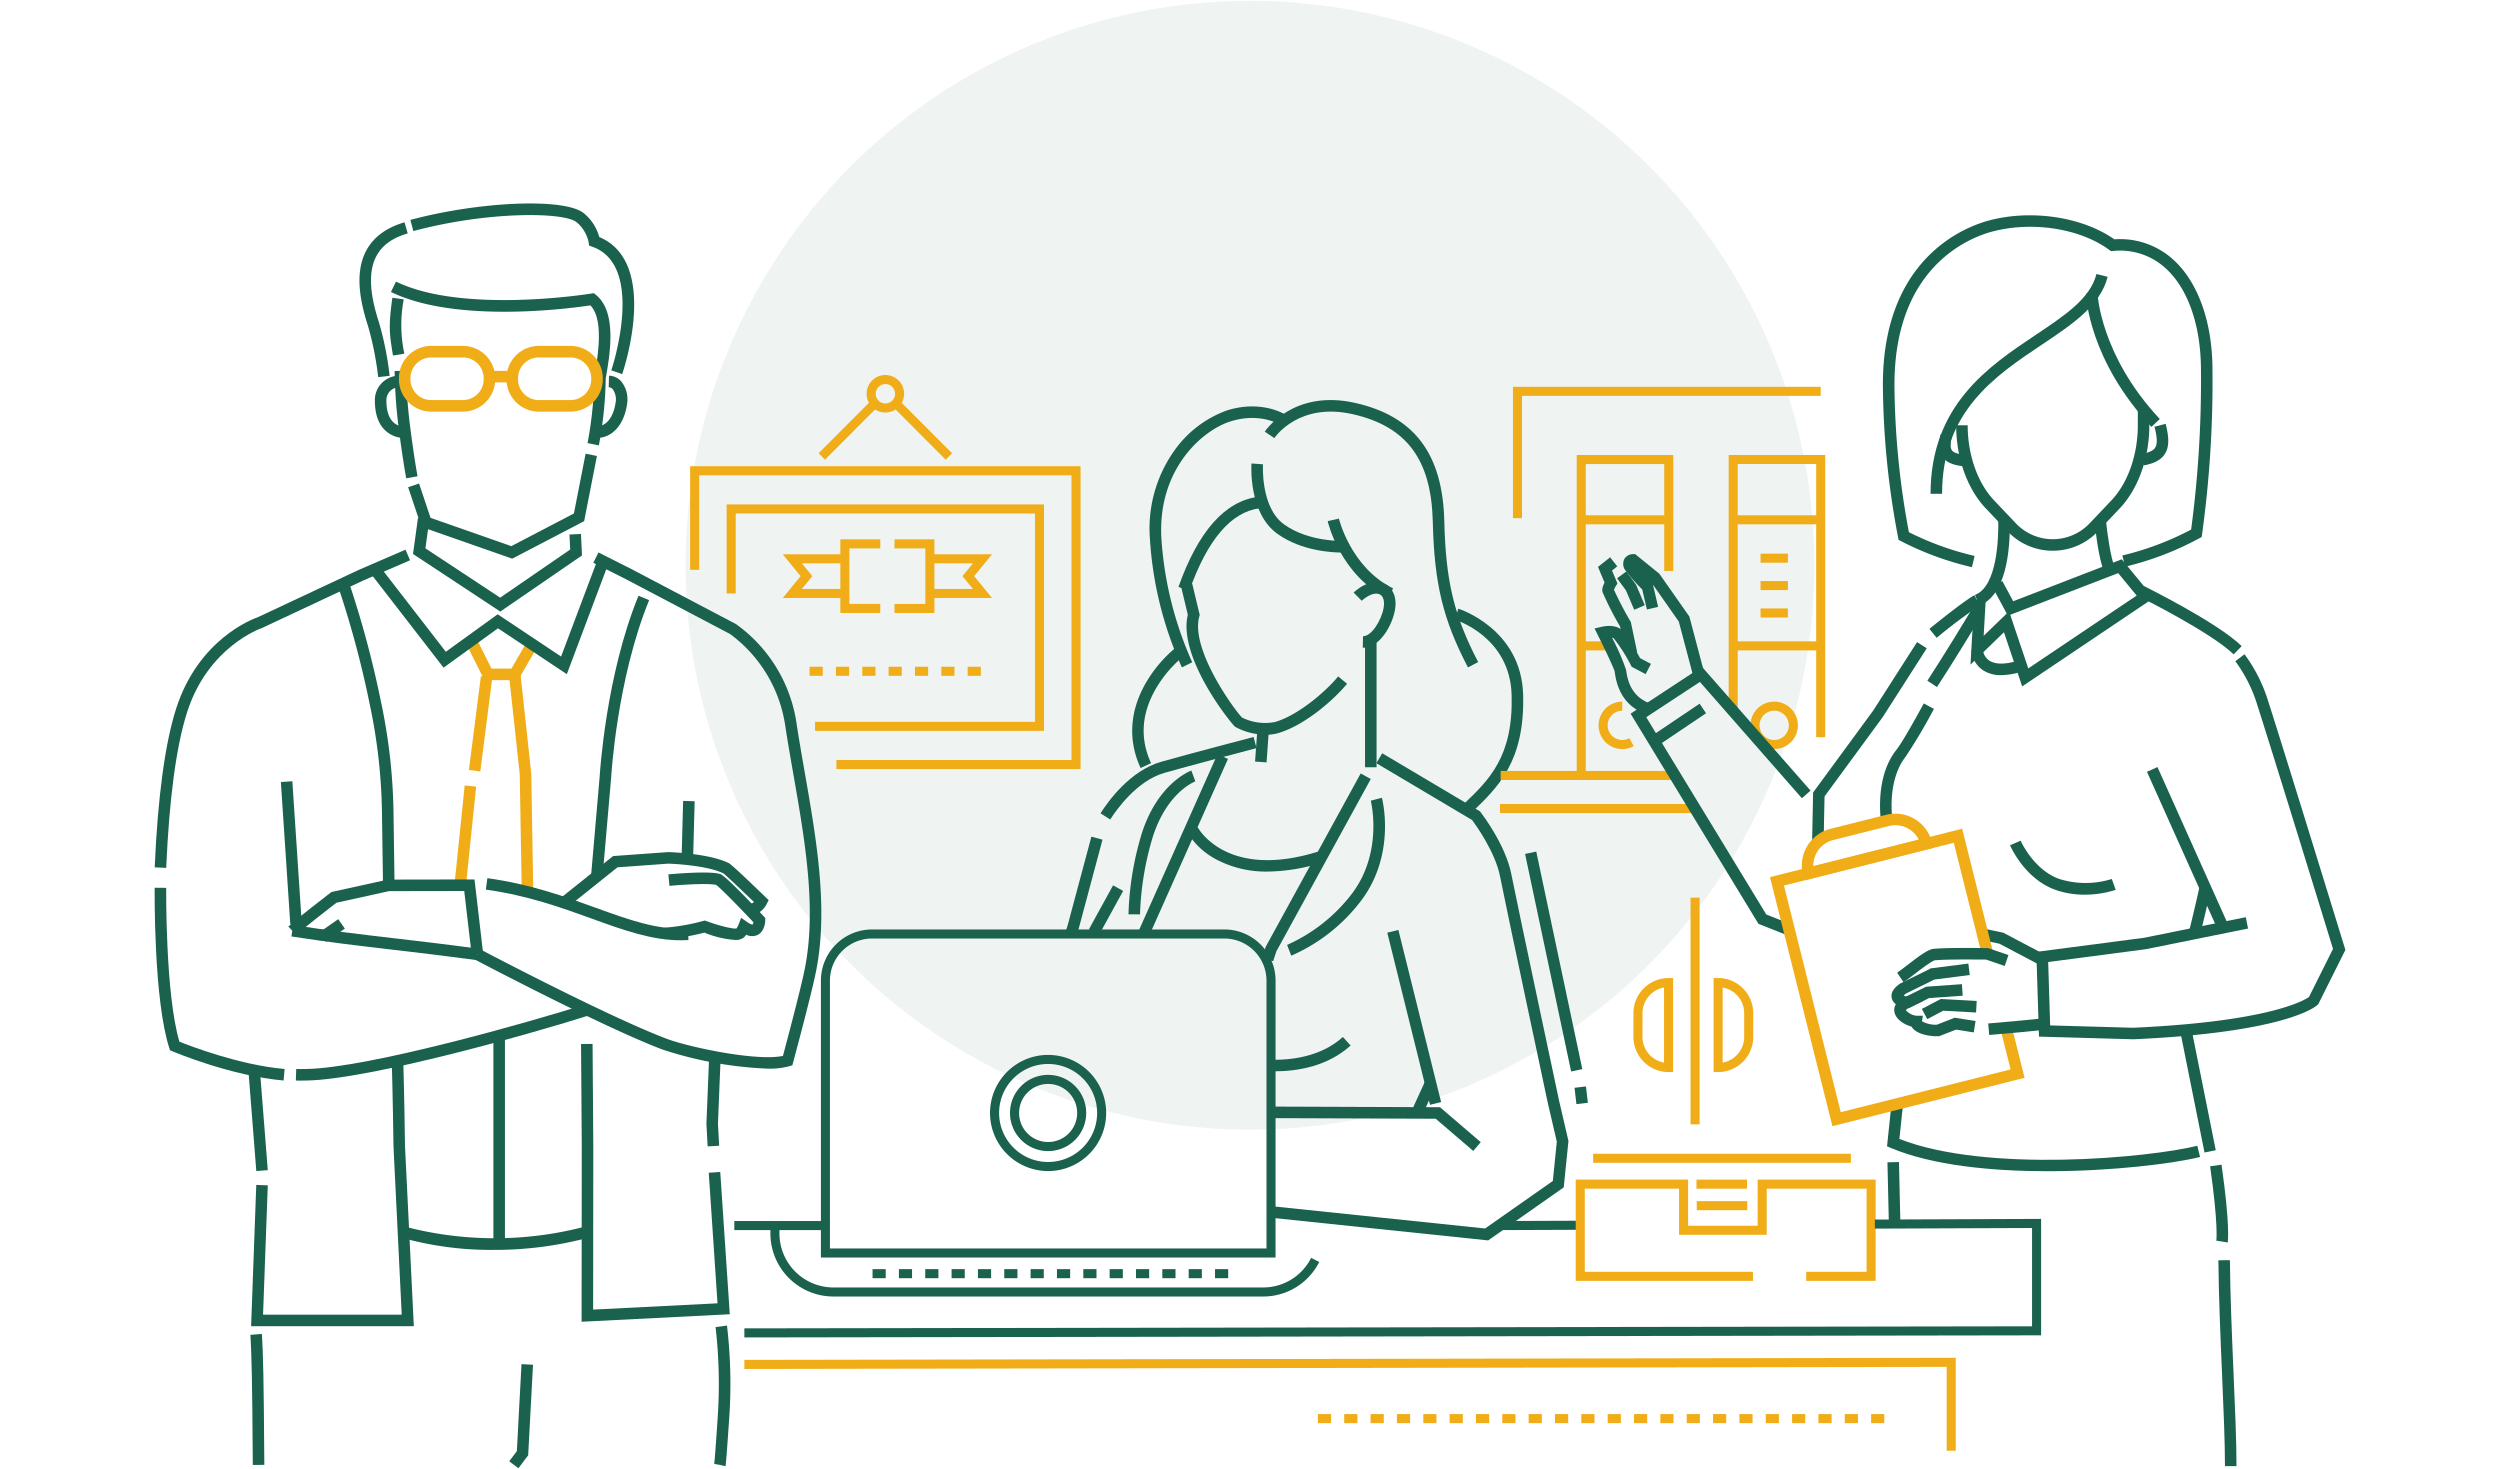 <svg xmlns="http://www.w3.org/2000/svg" width="485" height="285" viewBox="0 0 485 285"><g transform="translate(-333 -273.84)"><g transform="translate(0 -47)"><circle cx="109.5" cy="109.5" r="109.5" transform="translate(466 321)" fill="rgba(26,98,78,0.07)"/><g transform="translate(-64.943 128.95)"><g transform="translate(427.943 231.369)"><g transform="translate(49.614)"><path d="M624.354,264.468l-2.116-.726c.069-.2,6.773-20.266-3.667-23.979l-.633-.225-.1-.666a6.85,6.85,0,0,0-2.368-3.9c-2.52-1.972-17.238-2.112-31.632,1.745l-.578-2.165c13.521-3.622,29.843-4.276,33.587-1.346a9.033,9.033,0,0,1,3.054,4.667C631.605,242.78,624.66,263.572,624.354,264.468Z" transform="translate(-583.261 -231.369)" fill="#1a624e"/></g><g transform="translate(85.83 33.407)"><path d="M696.833,347.8q-.1,0-.2-.006l.145-2.236c.089,0,2.76.024,3.467-4.65a3.463,3.463,0,0,0-.555-2.515,1.031,1.031,0,0,0-.8-.41l.061-2.24a3.246,3.246,0,0,1,2.458,1.212,5.634,5.634,0,0,1,1.051,4.289C701.667,346.462,698.543,347.8,696.833,347.8Z" transform="translate(-696.633 -335.743)" fill="#1a624e"/></g><g transform="translate(42.725 33.407)"><path d="M566.9,347.8c-.052,0-5.187-.2-5.2-7.127a4.719,4.719,0,0,1,4.541-4.927l.062,2.24a2.5,2.5,0,0,0-2.366,2.682c.01,4.6,2.724,4.876,3.033,4.892Z" transform="translate(-561.695 -335.743)" fill="#1a624e"/></g><g transform="translate(46.558 32.437)"><path d="M575.938,353.59c-.456-2.545-.925-5.664-1.394-9.27a98.578,98.578,0,0,1-.851-11.543l2.235-.066a96.8,96.8,0,0,0,.832,11.319c.465,3.571.928,6.654,1.378,9.163Z" transform="translate(-573.693 -332.712)" fill="#1a624e"/></g><g transform="translate(45.618 18.288)"><path d="M571.372,299.71c-.694-4.268-.9-5.556-.122-11.205l2.215.308a26.191,26.191,0,0,0,.114,10.537Z" transform="translate(-570.751 -288.505)" fill="#1a624e"/></g><g transform="translate(45.848 15.145)"><path d="M611.8,310.469l-2.193-.443a73.151,73.151,0,0,0,1.294-12.708l.016-.161.026-.152c.63-3.6,1.915-10.927-.789-13.7-3.813.577-26.006,3.58-38.686-2.6l.979-2.015c12.975,6.327,37.628,2.364,37.876,2.323l.487-.08.387.307c4.2,3.323,2.734,11.672,1.948,16.157l-.012.072A74.97,74.97,0,0,1,611.8,310.469Z" transform="translate(-571.471 -278.686)" fill="#1a624e"/></g><g transform="translate(49.177 48.543)"><path d="M602.076,403.391l-17.608-6.169-2.577-7.7,2.121-.712,2.229,6.662,15.661,5.487,12.152-6.338,2.268-11.588,2.195.431-2.475,12.646Z" transform="translate(-581.892 -383.03)" fill="#1a624e"/></g><g transform="translate(39.74 3.652)"><path d="M555.979,272.8a60.73,60.73,0,0,0-1.958-9.859c-1.321-4.1-2.8-10.07-.374-14.646,1.394-2.631,3.9-4.487,7.441-5.517l.623,2.152c-2.982.867-4.974,2.311-6.088,4.416-2.026,3.825-.67,9.2.526,12.907a61.8,61.8,0,0,1,2.053,10.3Z" transform="translate(-552.351 -242.779)" fill="#1a624e"/></g><g transform="translate(47.392 27.624)"><path d="M588.712,330.429h-6.14a6.283,6.283,0,0,1-6.269-6.282v-.192a6.283,6.283,0,0,1,6.269-6.282h6.14a6.283,6.283,0,0,1,6.269,6.282v.192A6.283,6.283,0,0,1,588.712,330.429Zm-6.14-10.515a4.041,4.041,0,0,0-4.033,4.041v.192a4.041,4.041,0,0,0,4.033,4.041h6.14a4.041,4.041,0,0,0,4.033-4.041v-.192a4.041,4.041,0,0,0-4.033-4.041Z" transform="translate(-576.303 -317.673)" fill="#f0ad18"/></g><g transform="translate(68.26 27.624)"><path d="M654.039,330.429H647.9a6.283,6.283,0,0,1-6.269-6.282v-.192a6.283,6.283,0,0,1,6.269-6.282h6.14a6.283,6.283,0,0,1,6.269,6.282v.192A6.283,6.283,0,0,1,654.039,330.429Zm-6.14-10.515a4.041,4.041,0,0,0-4.033,4.041v.192a4.041,4.041,0,0,0,4.033,4.041h6.14a4.041,4.041,0,0,0,4.033-4.041v-.192a4.041,4.041,0,0,0-4.033-4.041Z" transform="translate(-641.63 -317.673)" fill="#f0ad18"/></g><g transform="translate(64.952 32.468)"><rect width="4.426" height="2.241" fill="#f0ad18"/></g><g transform="translate(50.122 61.016)"><path d="M601.783,440.15l-16.934-11.174.963-6.975,2.215.307-.77,5.575,14.5,9.568,13.585-9.336L615.2,425.2l2.234-.107.2,4.167Z" transform="translate(-584.849 -422.001)" fill="#1a624e"/></g><g transform="translate(0.006 67.157)"><path d="M430.2,502.919l-2.234-.1c.6-13.678,2-24.04,4.161-30.8,4.293-13.426,14.773-17.358,15.822-17.721l19.578-9.18,9.095-3.935.887,2.057-9.079,3.928-19.65,9.215-.065.021c-.1.034-10.394,3.59-14.457,16.3C432.151,479.275,430.787,489.44,430.2,502.919Z" transform="translate(-427.961 -441.186)" fill="#1a624e"/></g><g transform="translate(27.395 155.359)"><path d="M514.579,731.554c-.272,0-.56,0-.876-.013l.071-2.24c.629.02,1.16.011,1.672,0l.24,0c12.039-.175,43.964-9.258,54.231-12.546l.681,2.134c-10.352,3.316-42.587,12.473-54.879,12.652l-.237,0C515.191,731.549,514.9,731.554,514.579,731.554Z" transform="translate(-513.703 -716.754)" fill="#1a624e"/></g><g transform="translate(31.952 138.836)"><path d="M0,0,4.474,0l0,2.24L0,2.244Z" transform="matrix(0.818, -0.575, 0.575, 0.818, 0, 2.572)" fill="#1a624e"/></g><g transform="translate(24.487 112.084)"><rect width="2.233" height="27.655" transform="translate(0 0.148) rotate(-3.796)" fill="#1a624e"/></g><g transform="translate(26.537 139.978)"><path d="M546.95,675.5c-6.415-.858-11.485-1.451-16.389-2.024-6.629-.774-12.354-1.443-19.545-2.561l.343-2.214c7.15,1.111,12.855,1.778,19.462,2.549,4.684.547,9.992,1.167,16.426,2.028Z" transform="translate(-511.016 -668.7)" fill="#1a624e"/></g><g transform="translate(18.715 166.842)"><path d="M518.1,803.592H486.532l1-27.407,2.235.082-.917,25.084h26.9l-1.6-32.688c-.113-8.926-.317-15.9-.319-15.966l2.235-.066c0,.069.206,7.048.319,15.984Z" transform="translate(-486.532 -752.63)" fill="#1a624e"/></g><g transform="translate(35.256 72.559)"><path d="M547.37,518.28l-.212-14.61a107.948,107.948,0,0,0-2.4-21.135,190.54,190.54,0,0,0-6.442-23.732l2.111-.738a192.6,192.6,0,0,1,6.517,24,110.163,110.163,0,0,1,2.453,21.576l.212,14.61Z" transform="translate(-538.313 -458.064)" fill="#1a624e"/></g><g transform="translate(98.894 129.79)"><path d="M751.231,649.952a19.329,19.329,0,0,1-5.95-1.42,43.709,43.709,0,0,1-7.573,1.281l-.176-2.234a40.745,40.745,0,0,0,7.49-1.3l.351-.1.343.127c2.433.9,5.071,1.541,5.8,1.423a3.41,3.41,0,0,0,.388-.73l.515-1.339,1.173.824c.745.525,1.04.483,1.043.483a1.136,1.136,0,0,0,.17-.451c-3.065-3.249-6.459-6.692-7.235-7.242-1.511-.342-6.313-.07-9.057.189l-.21-2.231c.787-.074,7.752-.708,9.974-.09.32.089,1.069.3,8.514,8.219l.311.331-.007.455c0,.214-.072,2.115-1.461,2.823a2.561,2.561,0,0,1-2.234-.03,3.031,3.031,0,0,1-.461.536A2.529,2.529,0,0,1,751.231,649.952Z" transform="translate(-737.531 -636.872)" fill="#1a624e"/></g><g transform="translate(78.712 125.826)"><path d="M711.26,636.737a2.723,2.723,0,0,1-.482-.043l.391-2.206a.934.934,0,0,0,.728-.332c-2.362-2.275-5.374-5.131-5.925-5.551-3.295-1.589-10.015-1.854-10.68-1.877l-9.857.712-9.689,7.742-1.394-1.752,10.231-8.174,10.661-.77h.055c.319.009,7.861.233,11.721,2.138.173.086.633.313,7.141,6.606l.6.585-.393.745A3.866,3.866,0,0,1,711.26,636.737Z" transform="translate(-674.352 -624.485)" fill="#1a624e"/></g><g transform="translate(62.098 67.698)"><path d="M679.184,543.017a74.765,74.765,0,0,1-20.458-3.722c-11.714-4.451-36.14-17.33-36.386-17.46l1.043-1.983c.244.129,24.55,12.945,36.136,17.347,4.313,1.638,17.422,4.425,22.612,3.347.712-2.659,3.46-12.983,4.237-16.885,2.339-11.732.018-25-2.227-37.839-.558-3.191-1.085-6.2-1.539-9.185A27,27,0,0,0,671.882,458.7l-20.115-10.584-6.422-3.239,1.006-2,6.439,3.248,20.251,10.659A28.837,28.837,0,0,1,684.812,476.3c.45,2.956.976,5.958,1.531,9.137,2.281,13.038,4.639,26.521,2.218,38.664-.906,4.547-4.3,17.128-4.441,17.662l-.161.6-.59.182A14.853,14.853,0,0,1,679.184,543.017Z" transform="translate(-622.34 -442.876)" fill="#1a624e"/></g><g transform="translate(84.659 76.098)"><path d="M695.2,523.682l-2.228-.194,1.674-19.3c.042-.718,1.219-19.66,7.53-35.068l2.069.851c-6.261,15.282-7.357,34.17-7.368,34.359l0,.036Z" transform="translate(-692.969 -469.121)" fill="#1a624e"/></g><g transform="translate(102.231 115.905)"><rect width="11.016" height="2.236" transform="matrix(0.027, -1, 1, 0.027, 0, 11.012)" fill="#1a624e"/></g><g transform="translate(82.723 163.043)"><path d="M687.013,794.659l.035-34.081c-.06-10.847-.14-19.708-.141-19.8l2.236-.02c0,.088.081,8.953.141,19.812l-.032,31.729,24.128-1.218-1.7-25.329,2.231-.15,1.85,27.6Z" transform="translate(-686.907 -740.761)" fill="#1a624e"/></g><g transform="translate(107.043 165.538)"><path d="M763.284,765.941l-.242-4.374.53-13.01,2.235.091-.525,12.9.236,4.267Z" transform="translate(-763.042 -748.557)" fill="#1a624e"/></g><g transform="translate(0 132.747)"><path d="M452.961,683.5c-10.148-.877-21.1-5.469-21.563-5.665l-.472-.2-.157-.488c-3.008-9.33-2.83-30.161-2.821-31.043l2.236.023c0,.208-.178,20.6,2.56,29.838,2.219.89,11.779,4.556,20.409,5.3Z" transform="translate(-427.943 -646.108)" fill="#1a624e"/></g><g transform="translate(18.192 168.078)"><rect width="2.233" height="19.51" transform="translate(0 0.175) rotate(-4.501)" fill="#1a624e"/></g><g transform="translate(65.719 160.803)"><rect width="2.237" height="41.059" fill="#1a624e"/></g><g transform="translate(18.575 219.304)"><path d="M486.562,941.955l-.092-10.82c-.09-10.63-.374-14.385-.377-14.422l2.229-.175c.012.152.294,3.842.384,14.579l.092,10.821Z" transform="translate(-486.093 -916.537)" fill="#1a624e"/></g><g transform="translate(47.843 198.469)"><path d="M595.8,855.974a64.339,64.339,0,0,1-18.081-2.382l.678-2.135a68.887,68.887,0,0,0,35.03-.014l.579,2.164A70.276,70.276,0,0,1,595.8,855.974Z" transform="translate(-577.716 -851.443)" fill="#1a624e"/></g><g transform="translate(68.787 225.162)"><path d="M645.065,955.038l-1.783-1.353,1.482-1.962.9-16.885,2.233.119-.938,17.57Z" transform="translate(-643.281 -934.839)" fill="#1a624e"/></g><g transform="translate(108.556 217.684)"><path d="M769.969,938.758l-2.179-.506,1.09.253-1.1-.193c.015-.1.164-1.2.716-9.64a96.139,96.139,0,0,0-.454-16.9l2.216-.3a96.591,96.591,0,0,1,.47,17.342C770.339,934.729,770.063,938.352,769.969,938.758Z" transform="translate(-767.778 -911.477)" fill="#1a624e"/></g><g transform="translate(60.39 84.303)"><path d="M627.107,502.925h-6.527l-3.585-7.166,2-1,2.967,5.929h3.856l2.774-4.81,1.937,1.121Z" transform="translate(-616.994 -494.755)" fill="#f0ad18"/></g><g transform="translate(60.965 91.688)"><rect width="18.363" height="2.232" transform="translate(0 18.214) rotate(-82.708)" fill="#f0ad18"/></g><g transform="translate(58.116 112.899)"><rect width="19.849" height="2.233" transform="translate(0 19.745) rotate(-84.124)" fill="#f0ad18"/></g><g transform="translate(68.745 91.231)"><path d="M645.622,558.739l-.387-22.84-2.086-19.257,2.224-.242,2.1,19.41.388,22.891Z" transform="translate(-643.149 -516.401)" fill="#f0ad18"/></g><g transform="translate(25.942 131.131)"><path d="M544.721,655.726l-1.447-12.419-14.6.026-10.189,2.248c-1.094.843-6.43,4.964-7.8,6.252l-1.531-1.633c1.6-1.507,7.9-6.344,8.167-6.549l.2-.151,10.91-2.407,16.835-.029,1.678,14.4Z" transform="translate(-509.155 -641.062)" fill="#1a624e"/></g><g transform="translate(64.247 130.884)"><path d="M666.931,652.339c-5.717,0-11.123-1.959-17.309-4.2-5.829-2.112-12.435-4.505-20.554-5.63l.306-2.22c8.351,1.157,15.076,3.593,21.008,5.742,6.474,2.346,12.067,4.372,17.869,4.028l.133,2.237Q667.653,652.34,666.931,652.339Z" transform="translate(-629.068 -640.289)" fill="#1a624e"/></g><g transform="translate(41.807 69.475)"><path d="M596.973,470.266l-13.354-8.9L573.061,469l-14.242-18.4,1.767-1.373L573.5,465.918l10.062-7.273,12.3,8.2,6.93-18.411,2.093.791Z" transform="translate(-558.819 -448.43)" fill="#1a624e"/></g></g><g transform="translate(540.399 269.499)"><g transform="translate(86.162 18.774)"><path d="M1051.825,427.394l-2.108-.75c3.827-10.806,9.044-16.691,15.506-17.491l.274,2.224C1059.945,412.065,1055.345,417.454,1051.825,427.394Z" transform="translate(-1049.717 -409.154)" fill="#1a624e"/></g><g transform="translate(86.671 35.666)"><path d="M1067.8,491.192a12.563,12.563,0,0,1-5.988-1.527c-.625-.441-11.191-13.425-9.19-21.742l-1.308-5.471,2.174-.522,1.441,6.026-.079.28c-1.79,6.383,6.873,18.224,8.293,19.626a10.085,10.085,0,0,0,6.426.856c4.788-1.443,10.039-6.187,12.224-8.838l1.724,1.427c-2.445,2.967-8.006,7.961-13.3,9.557A8.379,8.379,0,0,1,1067.8,491.192Z" transform="translate(-1051.312 -461.93)" fill="#1a624e"/></g><g transform="translate(100.305 12.308)"><path d="M1111.545,406.231c-1.737,0-7.779-.258-12.488-3.625-5.634-4.029-5.064-13.262-5.037-13.653l2.23.155c-.009.137-.492,8.387,4.105,11.674,4.821,3.447,11.5,3.2,11.571,3.2l.095,2.239C1111.98,406.224,1111.815,406.231,1111.545,406.231Zm-15.294-17.122-1.115-.077,1.116.076Z" transform="translate(-1093.992 -388.953)" fill="#1a624e"/></g><g transform="translate(115.114 22.99)"><path d="M1152.053,437.877c-9.185-4.517-11.6-14.62-11.7-15.048l2.178-.5c.022.094,2.3,9.5,10.508,13.541Z" transform="translate(-1140.353 -422.325)" fill="#1a624e"/></g><g transform="translate(120.146 35.317)"><path d="M1157.952,473.582h-.071l.044-2.24h.026c1.617,0,3.532-3.014,3.976-5.506.324-1.826-.474-2.471-.583-2.549-1.586-.84-3.646,1.158-3.667,1.178l-1.573-1.591c.132-.132,3.276-3.21,6.343-1.537.109.061,2.31,1.351,1.681,4.891C1163.577,469.329,1161.129,473.582,1157.952,473.582Z" transform="translate(-1156.104 -460.84)" fill="#1a624e"/></g><g transform="translate(101.027 63.021)"><rect width="7.133" height="2.235" transform="translate(0 7.114) rotate(-85.888)" fill="#1a624e"/></g><g transform="translate(122.36 47.001)"><rect width="2.236" height="24.238" fill="#1a624e"/></g><g transform="translate(102.906 0)"><path d="M1141.556,402.367c-4.873-9.358-6.531-16.237-6.823-28.31-.291-12.033-5.084-18.453-15.543-20.817-10.372-2.342-15,4.354-15.193,4.64l-1.863-1.24c.224-.34,5.622-8.28,17.547-5.585,11.478,2.593,16.971,9.885,17.287,22.948.282,11.679,1.878,18.319,6.569,27.328Z" transform="translate(-1102.135 -350.499)" fill="#1a624e"/></g><g transform="translate(80.577 1.238)"><path d="M1038.488,404.993a70.76,70.76,0,0,1-6.206-25A26.073,26.073,0,0,1,1037,362.974a21.29,21.29,0,0,1,10.318-7.86c6.64-2.048,11.111.753,11.3.874l-1.207,1.886.6-.943-.6.946c-.154-.1-3.834-2.35-9.437-.621s-14.193,9.392-13.466,22.619A69.661,69.661,0,0,0,1040.493,404Z" transform="translate(-1032.235 -354.367)" fill="#1a624e"/></g><g transform="translate(77.191 48.236)"><path d="M1023.263,524.351c-2.484-5.379-2.123-11.1,1.042-16.55a25.5,25.5,0,0,1,5.528-6.6l1.39,1.755-.695-.877.7.876a23.674,23.674,0,0,0-5.021,6.032c-2.79,4.837-3.1,9.689-.91,14.422Z" transform="translate(-1021.633 -501.202)" fill="#1a624e"/></g><g transform="translate(139.802 40.473)"><path d="M1220.826,516.533l-1.541-1.623c4.976-4.743,9.675-9.223,9.351-21.208-.3-11.181-10.56-14.478-11-14.612l.653-2.143c.122.037,12.232,3.876,12.58,16.695C1231.222,506.624,1225.937,511.661,1220.826,516.533Z" transform="translate(-1217.638 -476.947)" fill="#1a624e"/></g><g transform="translate(104.116 137.068)"><path d="M1145.161,787.345l-7.282-6.245-31.956-.12.008-2.241,32.778.123,7.906,6.78Z" transform="translate(-1105.923 -778.74)" fill="#1a624e"/></g><g transform="translate(126.677 102.796)"><rect width="2.22" height="34.408" transform="translate(0 0.535) rotate(-13.94)" fill="#1a624e"/></g><g transform="translate(71.04 65.361)"><path d="M1004.265,570.72l-1.888-1.2c1.542-2.435,5.777-8.282,11.78-10,4.714-1.35,17.791-4.777,17.922-4.812l.566,2.167c-.131.034-13.184,3.456-17.873,4.8C1009.359,563.223,1005.361,568.989,1004.265,570.72Z" transform="translate(-1002.377 -554.706)" fill="#1a624e"/></g><g transform="translate(102.396 72.44)"><path d="M1102.674,613.251l-2.136-.664c.413-1.331.671-2.055.681-2.085l.073-.162,18.366-33.516,1.96,1.078L1103.3,611.338C1103.22,611.557,1102.994,612.218,1102.674,613.251Z" transform="translate(-1100.538 -576.823)" fill="#1a624e"/></g><g transform="translate(78.355 68.711)"><path d="M0,.028,37.688,0l0,2.237L0,2.265Z" transform="matrix(0.408, -0.913, 0.913, 0.408, 0, 34.406)" fill="#1a624e"/></g><g transform="translate(107.24 77.155)"><path d="M1116.508,622.191l-.807-2.09a32.452,32.452,0,0,0,12.688-10.079c6.006-8.112,3.569-17.807,3.543-17.9l2.163-.567c.115.438,2.727,10.84-3.911,19.805A34.13,34.13,0,0,1,1116.508,622.191Z" transform="translate(-1115.701 -591.552)" fill="#1a624e"/></g><g transform="translate(76.471 71.874)"><path d="M1021.615,602.958l-2.236-.007a59.371,59.371,0,0,1,2.4-15.1c3.023-10.22,9.523-12.694,9.8-12.794l.764,2.105-.382-1.053.388,1.051c-.233.088-5.742,2.259-8.425,11.328A58.037,58.037,0,0,0,1021.615,602.958Z" transform="translate(-1019.379 -575.053)" fill="#1a624e"/></g><g transform="translate(87.919 82.863)"><path d="M1070.807,618a20.583,20.583,0,0,1-9.745-2.22,14.462,14.462,0,0,1-5.846-5.33l1.97-1.06c.231.425,5.87,10.34,23.732,4.624l.68,2.134A35.448,35.448,0,0,1,1070.807,618Z" transform="translate(-1055.217 -609.388)" fill="#1a624e"/></g><g transform="translate(103.754 123.563)"><path d="M1105.807,743.21q-.523,0-1.018-.016l.071-2.239c4.122.128,9.943-.527,14.239-4.41l1.5,1.663C1116.1,742.272,1110.25,743.21,1105.807,743.21Z" transform="translate(-1104.789 -736.545)" fill="#1a624e"/></g><g transform="translate(68.788 94.148)"><path d="M0,.008,9.731,0l0,2.237L0,2.245Z" transform="matrix(0.482, -0.876, 0.876, 0.482, 0, 8.525)" fill="#1a624e"/></g><g transform="translate(131.245 131.938)"><path d="M0,.005,6.874,0l0,2.237L0,2.242Z" transform="translate(0 6.248) rotate(-65.344)" fill="#1a624e"/></g><g transform="translate(64.117 84.704)"><path d="M982.844,634.78l-2.138-.657.583-1.906,4.572-17.08,2.16.58-4.588,17.138Z" transform="translate(-980.706 -615.137)" fill="#1a624e"/></g><g transform="translate(49.652 127.043)"><path d="M946.667,769.951a11.267,11.267,0,1,1,11.245-11.267A11.269,11.269,0,0,1,946.667,769.951Zm0-20.774a9.507,9.507,0,1,0,9.488,9.506A9.508,9.508,0,0,0,946.667,749.178Z" transform="translate(-935.422 -747.417)" fill="#1a624e"/></g><g transform="translate(53.518 130.917)"><path d="M954.9,774.307a7.393,7.393,0,1,1,7.378-7.393A7.394,7.394,0,0,1,954.9,774.307Zm0-13.025a5.632,5.632,0,1,0,5.621,5.632A5.633,5.633,0,0,0,954.9,761.282Z" transform="translate(-947.527 -759.522)" fill="#1a624e"/></g><g transform="translate(7.002 160.58)"><path d="M897.482,865.534H814.12A12.239,12.239,0,0,1,801.907,853.3v-1.1h1.757v1.1a10.479,10.479,0,0,0,10.457,10.477h83.362a10.413,10.413,0,0,0,9.332-5.745l1.567.8A12.162,12.162,0,0,1,897.482,865.534Z" transform="translate(-801.907 -852.198)" fill="#1a624e"/></g><g transform="translate(26.816 168.603)"><path d="M932.934,879.023h-2.556v-1.76h2.556Zm-5.111,0h-2.556v-1.76h2.556Zm-5.111,0h-2.556v-1.76h2.556Zm-5.111,0h-2.556v-1.76H917.6Zm-5.111,0h-2.555v-1.76h2.555Zm-5.111,0h-2.555v-1.76h2.555Zm-5.111,0h-2.556v-1.76h2.556Zm-5.111,0H894.6v-1.76h2.556Zm-5.111,0H889.49v-1.76h2.555Zm-5.111,0h-2.555v-1.76h2.555Zm-5.111,0h-2.555v-1.76h2.555Zm-5.111,0h-2.556v-1.76h2.556Zm-5.111,0h-2.555v-1.76H871.6Zm-5.111,0h-2.556v-1.76h2.556Z" transform="translate(-863.935 -877.263)" fill="#1a624e"/></g><g transform="translate(0 159.271)"><rect width="17.674" height="1.76" fill="#1a624e"/></g><g transform="translate(148.536 159.213)"><rect width="14.904" height="1.76" transform="translate(0 0.058) rotate(-0.224)" fill="#1a624e"/></g><g transform="translate(104.004 68.519)"><path d="M1147.815,659.083l-.415-.043-41.826-4.367.232-2.229,41.412,4.324,13.144-9.22.772-7.611-1.745-7.506c-.086-.4-8.21-38.551-9.273-43.988-.914-4.674-4.672-9.915-5.406-10.906L1126.121,566.5l1.141-1.927,18.959,11.261.131.169c.2.255,4.844,6.325,5.956,12.011,1.06,5.419,9.18,43.547,9.261,43.931l1.824,7.849-.913,9Z" transform="translate(-1105.573 -564.571)" fill="#1a624e"/></g><g transform="translate(16.794 102.703)"><path d="M920.766,735.026h-88.2V681.309a9.938,9.938,0,0,1,9.917-9.937h68.371a9.938,9.938,0,0,1,9.917,9.937Zm-86.448-1.76h84.691V681.309a8.177,8.177,0,0,0-8.16-8.176H842.478a8.177,8.177,0,0,0-8.16,8.176Z" transform="translate(-832.561 -671.372)" fill="#1a624e"/></g><g transform="translate(153.408 87.597)"><rect width="2.219" height="43.141" transform="translate(0 0.459) rotate(-11.952)" fill="#1a624e"/></g><g transform="translate(162.999 133.16)"><rect width="2.236" height="3.192" transform="matrix(0.993, -0.116, 0.116, 0.993, 0, 0.26)" fill="#1a624e"/></g></g><g transform="translate(688.94 347.866)"><rect width="37.848" height="1.76" fill="#f0ad18"/></g><g transform="translate(689.067 341.448)"><rect width="33.81" height="1.76" transform="translate(0)" fill="#f0ad18"/></g><g transform="translate(531.828 264.641)"><g transform="translate(0 17.697)"><path d="M828.9,449.37H781.532v-1.76H827.14V392.372H754.913V410.71h-1.757v-20.1H828.9Z" transform="translate(-753.156 -390.612)" fill="#f0ad18"/></g><g transform="translate(7.085 25.109)"><path d="M836.906,457.7H792.487v-1.76h42.662V415.529H777.093v15.518h-1.757V413.769h61.57Z" transform="translate(-775.336 -413.769)" fill="#f0ad18"/></g><g transform="translate(24.91 0)"><g transform="translate(9.343)"><path d="M864.016,342.6a3.638,3.638,0,1,1,3.631-3.638A3.639,3.639,0,0,1,864.016,342.6Zm0-5.516a1.878,1.878,0,1,0,1.874,1.878A1.878,1.878,0,0,0,864.016,337.081Z" transform="translate(-860.385 -335.321)" fill="#f0ad18"/></g><g transform="translate(0 4.861)"><path d="M0,.014,14.581,0l0,1.758L0,1.773Z" transform="translate(0 10.31) rotate(-44.999)" fill="#f0ad18"/></g><g transform="translate(14.356 4.861)"><path d="M.014,0,1.773,0,1.758,14.579,0,14.581Z" transform="matrix(0.707, -0.707, 0.707, 0.707, 0, 1.254)" fill="#f0ad18"/></g></g><g transform="translate(17.96 34.776)"><path d="M821.313,452.463H809.379l3.473-4.246-3.473-4.246h11.934v1.76h-8.222l2.033,2.485-2.033,2.485h8.222Z" transform="translate(-809.379 -443.972)" fill="#f0ad18"/></g><g transform="translate(46.642 34.776)"><path d="M911.1,452.463H899.17V450.7h8.222l-2.033-2.485,2.033-2.485H899.17v-1.76H911.1l-3.473,4.246Z" transform="translate(-899.17 -443.972)" fill="#f0ad18"/></g><g transform="translate(23.173 56.596)"><path d="M858.923,513.9h-2.555v-1.76h2.555Zm-5.111,0h-2.555v-1.76h2.555Zm-5.111,0h-2.555v-1.76H848.7Zm-5.111,0h-2.556v-1.76h2.556Zm-5.111,0h-2.556v-1.76h2.556Zm-5.111,0h-2.556v-1.76h2.556Zm-5.111,0H825.7v-1.76h2.555Z" transform="translate(-825.701 -512.144)" fill="#f0ad18"/></g><g transform="translate(39.644 31.879)"><path d="M885.013,449.206h-7.751v-1.76h5.994V436.68h-5.994v-1.76h7.751Z" transform="translate(-877.262 -434.919)" fill="#f0ad18"/></g><g transform="translate(29.141 31.879)"><path d="M852.132,449.206h-7.751V434.919h7.751v1.76h-5.994v10.766h5.994Z" transform="translate(-844.381 -434.919)" fill="#f0ad18"/></g></g><g transform="translate(733.304 280.156)"><path d="M1402.613,438.548h-1.757v-53h-15.222v48.59h-1.757V383.792h18.736Z" transform="translate(-1383.877 -383.792)" fill="#f0ad18"/><g transform="translate(4.245 47.848)"><path d="M1401.758,542.486a4.6,4.6,0,1,1,4.593-4.6A4.6,4.6,0,0,1,1401.758,542.486Zm0-7.443a2.841,2.841,0,1,0,2.836,2.841A2.842,2.842,0,0,0,1401.758,535.043Z" transform="translate(-1397.165 -533.283)" fill="#f0ad18"/></g><g transform="translate(6.184 19.139)"><rect width="5.306" height="1.76" fill="#f0ad18"/></g><g transform="translate(6.184 24.456)"><rect width="5.306" height="1.76" fill="#f0ad18"/></g><g transform="translate(6.184 29.772)"><rect width="5.306" height="1.76" fill="#f0ad18"/></g><g transform="translate(0.878 11.696)"><rect width="16.979" height="1.76" fill="#f0ad18"/></g><g transform="translate(0.878 36.152)"><rect width="16.979" height="1.76" fill="#f0ad18"/></g></g><g transform="translate(703.829 280.156)"><g transform="translate(0)"><path d="M1293.362,445.279H1291.6V383.792h18.736v22.5h-1.757V385.553h-15.222Z" transform="translate(-1291.605 -383.792)" fill="#f0ad18"/></g><g transform="translate(4.245 47.848)"><path d="M1309.486,542.486a4.6,4.6,0,0,1,0-9.2v1.76a2.841,2.841,0,1,0,1.369,5.331l.85,1.54A4.589,4.589,0,0,1,1309.486,542.486Z" transform="translate(-1304.893 -533.283)" fill="#f0ad18"/></g><g transform="translate(0.878 11.696)"><rect width="16.979" height="1.76" fill="#f0ad18"/></g><g transform="translate(0.878 36.152)"><rect width="5.486" height="1.76" fill="#f0ad18"/></g></g><g transform="translate(714.83 381.63)"><path d="M1333.734,719.071h-.879a6.827,6.827,0,0,1-6.812-6.826v-4.592a6.827,6.827,0,0,1,6.812-6.826h.879Zm-1.757-16.407a5.071,5.071,0,0,0-4.177,4.989v4.592a5.071,5.071,0,0,0,4.177,4.989Z" transform="translate(-1326.043 -700.827)" fill="#f0ad18"/></g><g transform="translate(730.382 381.63)"><path d="M1375.609,719.071h-.879V700.827h.879a6.827,6.827,0,0,1,6.812,6.826v4.592A6.827,6.827,0,0,1,1375.609,719.071Zm.878-16.407v14.57a5.071,5.071,0,0,0,4.177-4.989v-4.592A5.071,5.071,0,0,0,1376.487,702.664Z" transform="translate(-1374.73 -700.827)" fill="#f0ad18"/></g><g transform="translate(703.63 420.736)"><path d="M1349.165,842.654H1335.7v-1.76h11.711V824.768h-19.376v8.944h-17.007v-8.944h-18.286v16.127h32.63v1.76h-34.387V823.007h21.8v8.944h13.494v-8.944h22.89Z" transform="translate(-1290.981 -823.007)" fill="#f0ad18"/></g><g transform="translate(707.014 415.716)"><rect width="50" height="1.76" transform="translate(0)" fill="#f0ad18"/></g><g transform="translate(727.058 420.736)"><rect width="9.804" height="1.76" transform="translate(0)" fill="#f0ad18"/></g><g transform="translate(727.112 424.91)"><rect width="9.804" height="1.76" transform="translate(0)" fill="#f0ad18"/></g><g transform="translate(691.454 266.928)"><path d="M1254.622,367.953h-1.757V342.467h59.707v1.76h-57.95Z" transform="translate(-1252.865 -342.467)" fill="#f0ad18"/></g><g transform="translate(725.909 366.034)"><rect width="1.757" height="43.984" transform="translate(0)" fill="#f0ad18"/></g><g transform="translate(542.346 233.66)"><g transform="translate(164.936)"><g transform="translate(64.964 73.7)"><path d="M1507.189,477.055l-1.408-1.74c.689-.559,6.782-5.494,8.729-6.529l1.048,1.979A104.176,104.176,0,0,0,1507.189,477.055Z" transform="translate(-1505.781 -468.786)" fill="#1a624e"/></g><g transform="translate(107.149 107.043)"><path d="M.025,0,2.262,0,2.237,34.156,0,34.158Z" transform="translate(0 0.927) rotate(-24.196)" fill="#1a624e"/></g><g transform="translate(115.193 130.201)"><path d="M1665.194,655.159l-2.17-.542c1.265-5.076,2.184-9.265,2.194-9.306l2.184.48C1667.392,645.832,1666.467,650.052,1665.194,655.159Z" transform="translate(-1663.024 -645.31)" fill="#1a624e"/></g><g transform="translate(42.209 82.794)"><path d="M1436.781,536l-2.235-.045.191-9.575,11.666-15.9,8.506-13.282,1.882,1.21-8.565,13.37-11.267,15.359Z" transform="translate(-1434.546 -497.199)" fill="#1a624e"/></g><g transform="translate(6.991 87.585)"><path d="M1354.646,564.227l-5.533-2.186L1324.3,521.262l13.845-9.1,21.068,24.028-1.679,1.479-19.787-22.566-10.411,6.84,23.3,38.286,4.835,1.91Z" transform="translate(-1324.298 -512.165)" fill="#1a624e"/></g><g transform="translate(105.609 71.934)"><path d="M1651.4,476.512c-4.413-4.3-18.238-11.167-18.377-11.236l.99-2.009c.581.287,14.283,7.092,18.946,11.639Z" transform="translate(-1633.021 -463.267)" fill="#1a624e"/></g><g transform="translate(72.938 66.735)"><path d="M1540.772,471.68l-3.536-10.5-6.49,6.277.712-12.543,2.232.127-.388,6.828,4.469-4.322-2.823-5.248,1.969-1.063,2.112,3.927,21.061-8.141,6.188,7.51Zm-2.318-13.889,3.5,10.4,21.026-14.132-3.589-4.357Z" transform="translate(-1530.746 -447.026)" fill="#1a624e"/></g><g transform="translate(11.247 94.741)"><path d="M0,.01,11.01,0l0,2.239L0,2.249Z" transform="translate(0 6.141) rotate(-33.898)" fill="#1a624e"/></g><g transform="translate(64.57 76.326)"><path d="M1506.417,492.184l-1.868-1.23c.033-.05,3.354-5.124,8.69-13.964l1.914,1.16C1509.793,487.029,1506.451,492.134,1506.417,492.184Z" transform="translate(-1504.549 -476.99)" fill="#1a624e"/></g><g transform="translate(73.101 84.298)"><path d="M1537.045,506.805a6.208,6.208,0,0,1-3.654-1.033,5.261,5.261,0,0,1-2.137-3.731l2.231-.144a2.962,2.962,0,0,0,1.213,2.057c1.14.784,3.042.811,5.5.08l.636,2.148A13.455,13.455,0,0,1,1537.045,506.805Z" transform="translate(-1531.254 -501.897)" fill="#1a624e"/></g><g transform="translate(56.826 183.667)"><rect width="2.236" height="11.998" transform="matrix(1, -0.023, 0.023, 1, 0, 0.052)" fill="#1a624e"/></g><g transform="translate(121.027 202.703)"><path d="M1684.8,911.792h-2.236c0-4.7-.273-11.083-.564-17.842-.318-7.365-.646-14.981-.714-22.1l2.236-.021c.067,7.08.395,14.676.711,22.022C1684.527,900.637,1684.8,907.046,1684.8,911.792Z" transform="translate(-1681.287 -871.829)" fill="#1a624e"/></g><g transform="translate(113.601 157.763)"><rect width="2.227" height="24.084" transform="translate(0 0.438) rotate(-11.34)" fill="#1a624e"/></g><g transform="translate(56.746 172.263)"><path d="M1511.251,789.91c-10.944,0-22.416-1.129-30.432-4.507l-.765-.323.876-8.354,2.224.234-.7,6.689c16.923,6.642,48.457,3.64,57.792,1.324l.537,2.175C1535.617,788.429,1523.78,789.909,1511.251,789.91Z" transform="translate(-1480.054 -776.726)" fill="#1a624e"/></g><g transform="translate(55.388 94.694)"><path d="M1475.949,556.909c-.273-2.565-.528-9.015,3-13.488,1.555-1.974,5.3-8.975,5.339-9.046l1.972,1.057a103.624,103.624,0,0,1-5.555,9.377c-2.091,2.654-3.036,7.088-2.527,11.861Z" transform="translate(-1475.806 -534.376)" fill="#1a624e"/></g><g transform="translate(119.425 184.175)"><path d="M1679.692,829.039l-2.206-.365,1.1.182-1.105-.17c0-.03.407-3.093-1.212-14.427l2.214-.318C1680.181,825.814,1679.713,828.913,1679.692,829.039Z" transform="translate(-1676.272 -813.942)" fill="#1a624e"/></g><g transform="translate(85.705 85.152)"><path d="M1589.5,579.262h-.041l-18.23-.516-.513-16.437,20.933-2.743,19.7-3.987.443,2.2-19.814,4.008-18.963,2.485.384,12.3,16.083.455c26.274-1.184,33.152-5.279,34.125-5.963l4.666-9.336c-1.236-4.02-10.771-35.02-14.684-47.305a28.107,28.107,0,0,0-4.267-8.5l1.78-1.356a30.334,30.334,0,0,1,4.617,9.171c4.171,13.094,14.716,47.411,14.823,47.757l.132.43-5.264,10.534-.137.132c-.224.217-5.819,5.33-35.732,6.673Z" transform="translate(-1570.713 -504.564)" fill="#1a624e"/></g><g transform="translate(75.398 138.457)"><path d="M1549.034,677.886l-7.453-3.933-3.136-.654.456-2.194,3.444.719,7.731,4.079Z" transform="translate(-1538.445 -671.105)" fill="#1a624e"/></g><g transform="translate(34.035 116.079)"><g transform="translate(0 2.925)"><path d="M1421.073,668.028l-12.113-48.314,37.283-9.385L1452.2,634.1l-2.169.546-5.414-21.593-32.945,8.293,11.023,43.968,32.945-8.292-1.885-7.517,2.169-.546,2.43,9.69Z" transform="translate(-1408.96 -610.329)" fill="#f0ad18"/></g><g transform="translate(6.176)"><path d="M1428.789,614.132l-.273-1.087a7.348,7.348,0,0,1,5.32-8.906l10.824-2.725a7.323,7.323,0,0,1,8.888,5.33l.272,1.087Zm17.655-10.7a5.073,5.073,0,0,0-1.239.154l-10.824,2.725a5.1,5.1,0,0,0-3.847,5.07l20.453-5.148A5.1,5.1,0,0,0,1446.444,603.434Z" transform="translate(-1428.295 -601.191)" fill="#f0ad18"/></g></g><g transform="translate(57.614 142.119)"><g transform="translate(18.757 13.615)"><path d="M1541.691,728.369l-.2-2.232,6.508-.582,4.679-.469.223,2.23-4.691.47Z" transform="translate(-1541.492 -725.086)" fill="#1a624e"/></g><g transform="translate(5.893 9.92)"><path d="M1502.262,717.444l-1.041-1.983,3.642-1.92,6.99.381-.122,2.237-6.373-.347Z" transform="translate(-1501.221 -713.541)" fill="#1a624e"/></g><g transform="translate(2.264 7.041)"><path d="M1490.847,709.231l-.986-2.011,4.433-2.183,6.955-.493.158,2.236-6.519.461Z" transform="translate(-1489.86 -704.544)" fill="#1a624e"/></g><g transform="translate(0 3.041)"><path d="M1491.535,706.149c-1.642,0-3.7-.456-4.62-1.507a2.161,2.161,0,0,1-.26-.366c-1.3-.338-2.971-1.316-3.3-2.733a2.1,2.1,0,0,1,.266-1.605,2.037,2.037,0,0,1-.817-1.244c-.183-.929.335-1.838,1.542-2.7l.157-.094c4.374-2.15,5.413-2.668,5.656-2.789l.159-.12,7.357-.94.282,2.223-6.877.878c-.5.256-1.821.907-5.506,2.718a3.253,3.253,0,0,0-.442.38,3.64,3.64,0,0,0,.838.287l3.072.718-2.838,1.381a1.868,1.868,0,0,0-.655.45,3.187,3.187,0,0,0,1.989,1.082h1.321l-.18,1.081a5.446,5.446,0,0,0,2.822.662h.065l3.485-1.354,4.025.638-.349,2.214-3.429-.544-3.282,1.276-.189.006Q1491.686,706.15,1491.535,706.149Z" transform="translate(-1482.772 -692.05)" fill="#1a624e"/></g><g transform="translate(1.091)"><path d="M1487.438,689.223l-1.25-1.858c.492-.332,1.19-.872,1.93-1.443,2.5-1.931,4.1-3.11,5.2-3.2,3.069-.26,10.037-.146,10.332-.14l.176,0,3.957,1.356-.724,2.12-3.623-1.242c-1.114-.016-7.235-.092-9.931.136-.62.113-2.836,1.825-4.027,2.745C1488.715,688.29,1487.989,688.85,1487.438,689.223Z" transform="translate(-1486.188 -682.548)" fill="#1a624e"/></g></g><g transform="translate(80.609 121.325)"><path d="M1569.216,628.05a16.814,16.814,0,0,1-5.653-.937c-5.959-2.126-8.691-8.386-8.8-8.651l2.056-.881-1.028.441,1.027-.443c.024.056,2.476,5.631,7.5,7.424a17.026,17.026,0,0,0,10.185,0l.75,2.11A19.462,19.462,0,0,1,1569.216,628.05Z" transform="translate(-1554.759 -617.579)" fill="#1a624e"/></g><g transform="translate(70.156 37.625)"><path d="M1540.772,383.528a12.093,12.093,0,0,1-8.838-3.839l-4.154-4.379c-3.6-3.793-5.746-9.819-5.746-16.122h2.236c0,5.742,1.918,11.191,5.131,14.578l4.154,4.379a9.859,9.859,0,0,0,14.434,0l4.154-4.379c3.213-3.387,5.131-8.836,5.131-14.578v-3.11h2.237v3.11c0,6.3-2.148,12.329-5.747,16.122l-4.154,4.379A12.09,12.09,0,0,1,1540.772,383.528Z" transform="translate(-1522.034 -356.078)" fill="#1a624e"/></g><g transform="translate(95.343 15.148)"><path d="M1613.571,311.756c-12.153-13.007-12.67-25.314-12.686-25.831l2.235-.07-1.118.035,1.118-.037c0,.119.543,12.02,12.084,24.371Z" transform="translate(-1600.885 -285.853)" fill="#1a624e"/></g><g transform="translate(65.189 11.389)"><path d="M1508.722,316.742h-2.237c0-17.2,11.308-24.751,20.393-30.818,5.693-3.8,10.61-7.085,11.793-11.815l2.169.544c-1.392,5.57-6.9,9.245-12.722,13.136C1519.026,293.86,1508.722,300.741,1508.722,316.742Z" transform="translate(-1506.485 -274.109)" fill="#1a624e"/></g><g transform="translate(55.939)"><path d="M1494.806,306.789a59.083,59.083,0,0,1-13.752-5.047l-.484-.251-.1-.537a161.778,161.778,0,0,1-2.941-29.586c0-24.359,15.687-30.509,20.5-31.814,8.235-2.233,18.191-.739,24.4,3.63a15.336,15.336,0,0,1,11.573,4.068c4.747,4.391,7.469,12.15,7.469,21.289a216.6,216.6,0,0,1-2.018,31.847l-.085.547-.485.265a58.685,58.685,0,0,1-14.367,5.493l-.523-2.178a56.6,56.6,0,0,0,13.334-5.021,217.092,217.092,0,0,0,1.907-30.953c0-8.515-2.46-15.675-6.749-19.642a13.038,13.038,0,0,0-10.292-3.452l-.416.033-.336-.248c-5.665-4.18-15.05-5.624-22.822-3.515-4.42,1.2-18.843,6.883-18.843,29.651a158.991,158.991,0,0,0,2.8,28.632,57,57,0,0,0,12.747,4.607Z" transform="translate(-1477.528 -238.526)" fill="#1a624e"/></g><g transform="translate(73.813 58.731)"><path d="M1534.292,439.023l-.808-2.09c4.317-1.675,4.593-10.955,4.512-14.867l2.236-.047C1540.37,428.67,1539.452,437.02,1534.292,439.023Z" transform="translate(-1533.484 -422.019)" fill="#1a624e"/></g><g transform="translate(66.854 42.506)"><path d="M1517.057,377.572c-1.848-.149-3.693-.473-4.68-1.82-.745-1.016-.871-2.381-.409-4.426l2.181.5c-.294,1.3-.284,2.175.03,2.6.354.483,1.326.773,3.058.913Z" transform="translate(-1511.697 -371.327)" fill="#1a624e"/></g><g transform="translate(106.089 40.458)"><path d="M1634.958,373l-.435-2.2c1.5-.3,2.326-.685,2.684-1.257.441-.7.4-1.992-.141-4.053l2.164-.566c.723,2.773.684,4.511-.128,5.809C1638.193,372.19,1636.5,372.7,1634.958,373Z" transform="translate(-1634.523 -364.929)" fill="#1a624e"/></g><g transform="translate(97.018 59.455)"><path d="M1608.035,434.135c-1.181-2.566-1.879-9.342-1.908-9.629l2.225-.227c.188,1.854.863,7.069,1.714,8.917Z" transform="translate(-1606.127 -424.279)" fill="#1a624e"/></g><g transform="translate(0 65.725)"><g transform="translate(5.572)"><path d="M1333.478,467.723l-2.849-10.77-5.008-7.145,1,4.293-2.177.512-.91-3.891a34.723,34.723,0,0,1-3.33-3.779,2.128,2.128,0,0,1-.109-2.177,2,2,0,0,1,1.666-.893l.4,0,4.691,3.8,5.831,8.32,2.951,11.156Zm-8.315-18.541.074.077Z" transform="translate(-1319.855 -443.869)" fill="#1a624e"/></g><g transform="translate(0.672 0.619)"><path d="M1309.928,464.688l-1.156-5.51a58.333,58.333,0,0,1-3.353-6.573c-.067-.208-.233-.721.373-1.89l-1.275-3.049,2.353-1.862,1.385,1.759-1.02.807,1.053,2.515-.3.489a5.169,5.169,0,0,0-.371.737,67.526,67.526,0,0,0,3.182,6.1l.089.155,1.229,5.859Z" transform="translate(-1304.517 -445.804)" fill="#1a624e"/></g><g transform="translate(0 13.94)"><path d="M1312.152,504.467c-3.375-1.352-5.335-4.1-5.825-8.181-.151-.642-1.78-4.105-3.279-7.108l-.636-1.273,1.385-.32c.412-.1,2.531-.517,3.774.529,1.061.892,3.009,4.331,3.686,5.558l2.105,1.107-1.039,1.984-2.7-1.422-.162-.3a30.894,30.894,0,0,0-3.322-5.213.751.751,0,0,0-.328-.123,43.282,43.282,0,0,1,2.739,6.289c.386,3.258,1.837,5.348,4.437,6.39Z" transform="translate(-1302.412 -487.421)" fill="#1a624e"/></g><g transform="translate(4.371 3.365)"><path d="M1319.423,461.816l-1.6-3.753-1.725-2.356,1.8-1.325,1.877,2.563,1.7,3.99Z" transform="translate(-1316.097 -454.381)" fill="#1a624e"/></g></g></g><g transform="translate(0 194.695)"><path d="M786.083,869.807l0-1.76,249.812-.4V848.576l-30.494.121-.007-1.76,32.258-.128V869.4l-.877,0Z" transform="translate(-786.08 -846.809)" fill="#1a624e"/></g><g transform="translate(111.263 232.561)"><path d="M1244.276,966.874h-2.556v-1.76h2.556Zm-5.111,0h-2.555v-1.76h2.555Zm-5.111,0H1231.5v-1.76h2.555Zm-5.111,0h-2.555v-1.76h2.555Zm-5.111,0h-2.555v-1.76h2.555Zm-5.111,0h-2.556v-1.76h2.556Zm-5.111,0h-2.555v-1.76h2.555Zm-5.111,0h-2.555v-1.76h2.555Zm-5.111,0h-2.555v-1.76h2.555Zm-5.111,0h-2.555v-1.76h2.555Zm-5.111,0h-2.556v-1.76h2.556Zm-5.111,0H1185.5v-1.76h2.556Zm-5.111,0h-2.556v-1.76h2.556Zm-5.111,0h-2.556v-1.76h2.556Zm-5.111,0h-2.556v-1.76h2.556Zm-5.111,0h-2.556v-1.76h2.556Zm-5.111,0h-2.556v-1.76h2.556Zm-5.111,0h-2.556v-1.76h2.556Zm-5.111,0h-2.556v-1.76h2.556Zm-5.111,0h-2.556v-1.76h2.556Zm-5.111,0H1139.5v-1.76h2.556Zm-5.111,0h-2.555v-1.76h2.555Z" transform="translate(-1134.389 -965.114)" fill="#f0ad18"/></g><g transform="translate(0 221.637)"><path d="M1021.092,949.013h-1.757V932.746l-233.251.411,0-1.76,235.011-.414Z" transform="translate(-786.08 -930.983)" fill="#f0ad18"/></g></g></g></g><rect width="485" height="285" transform="translate(333 273.84)" fill="none"/></g></svg>